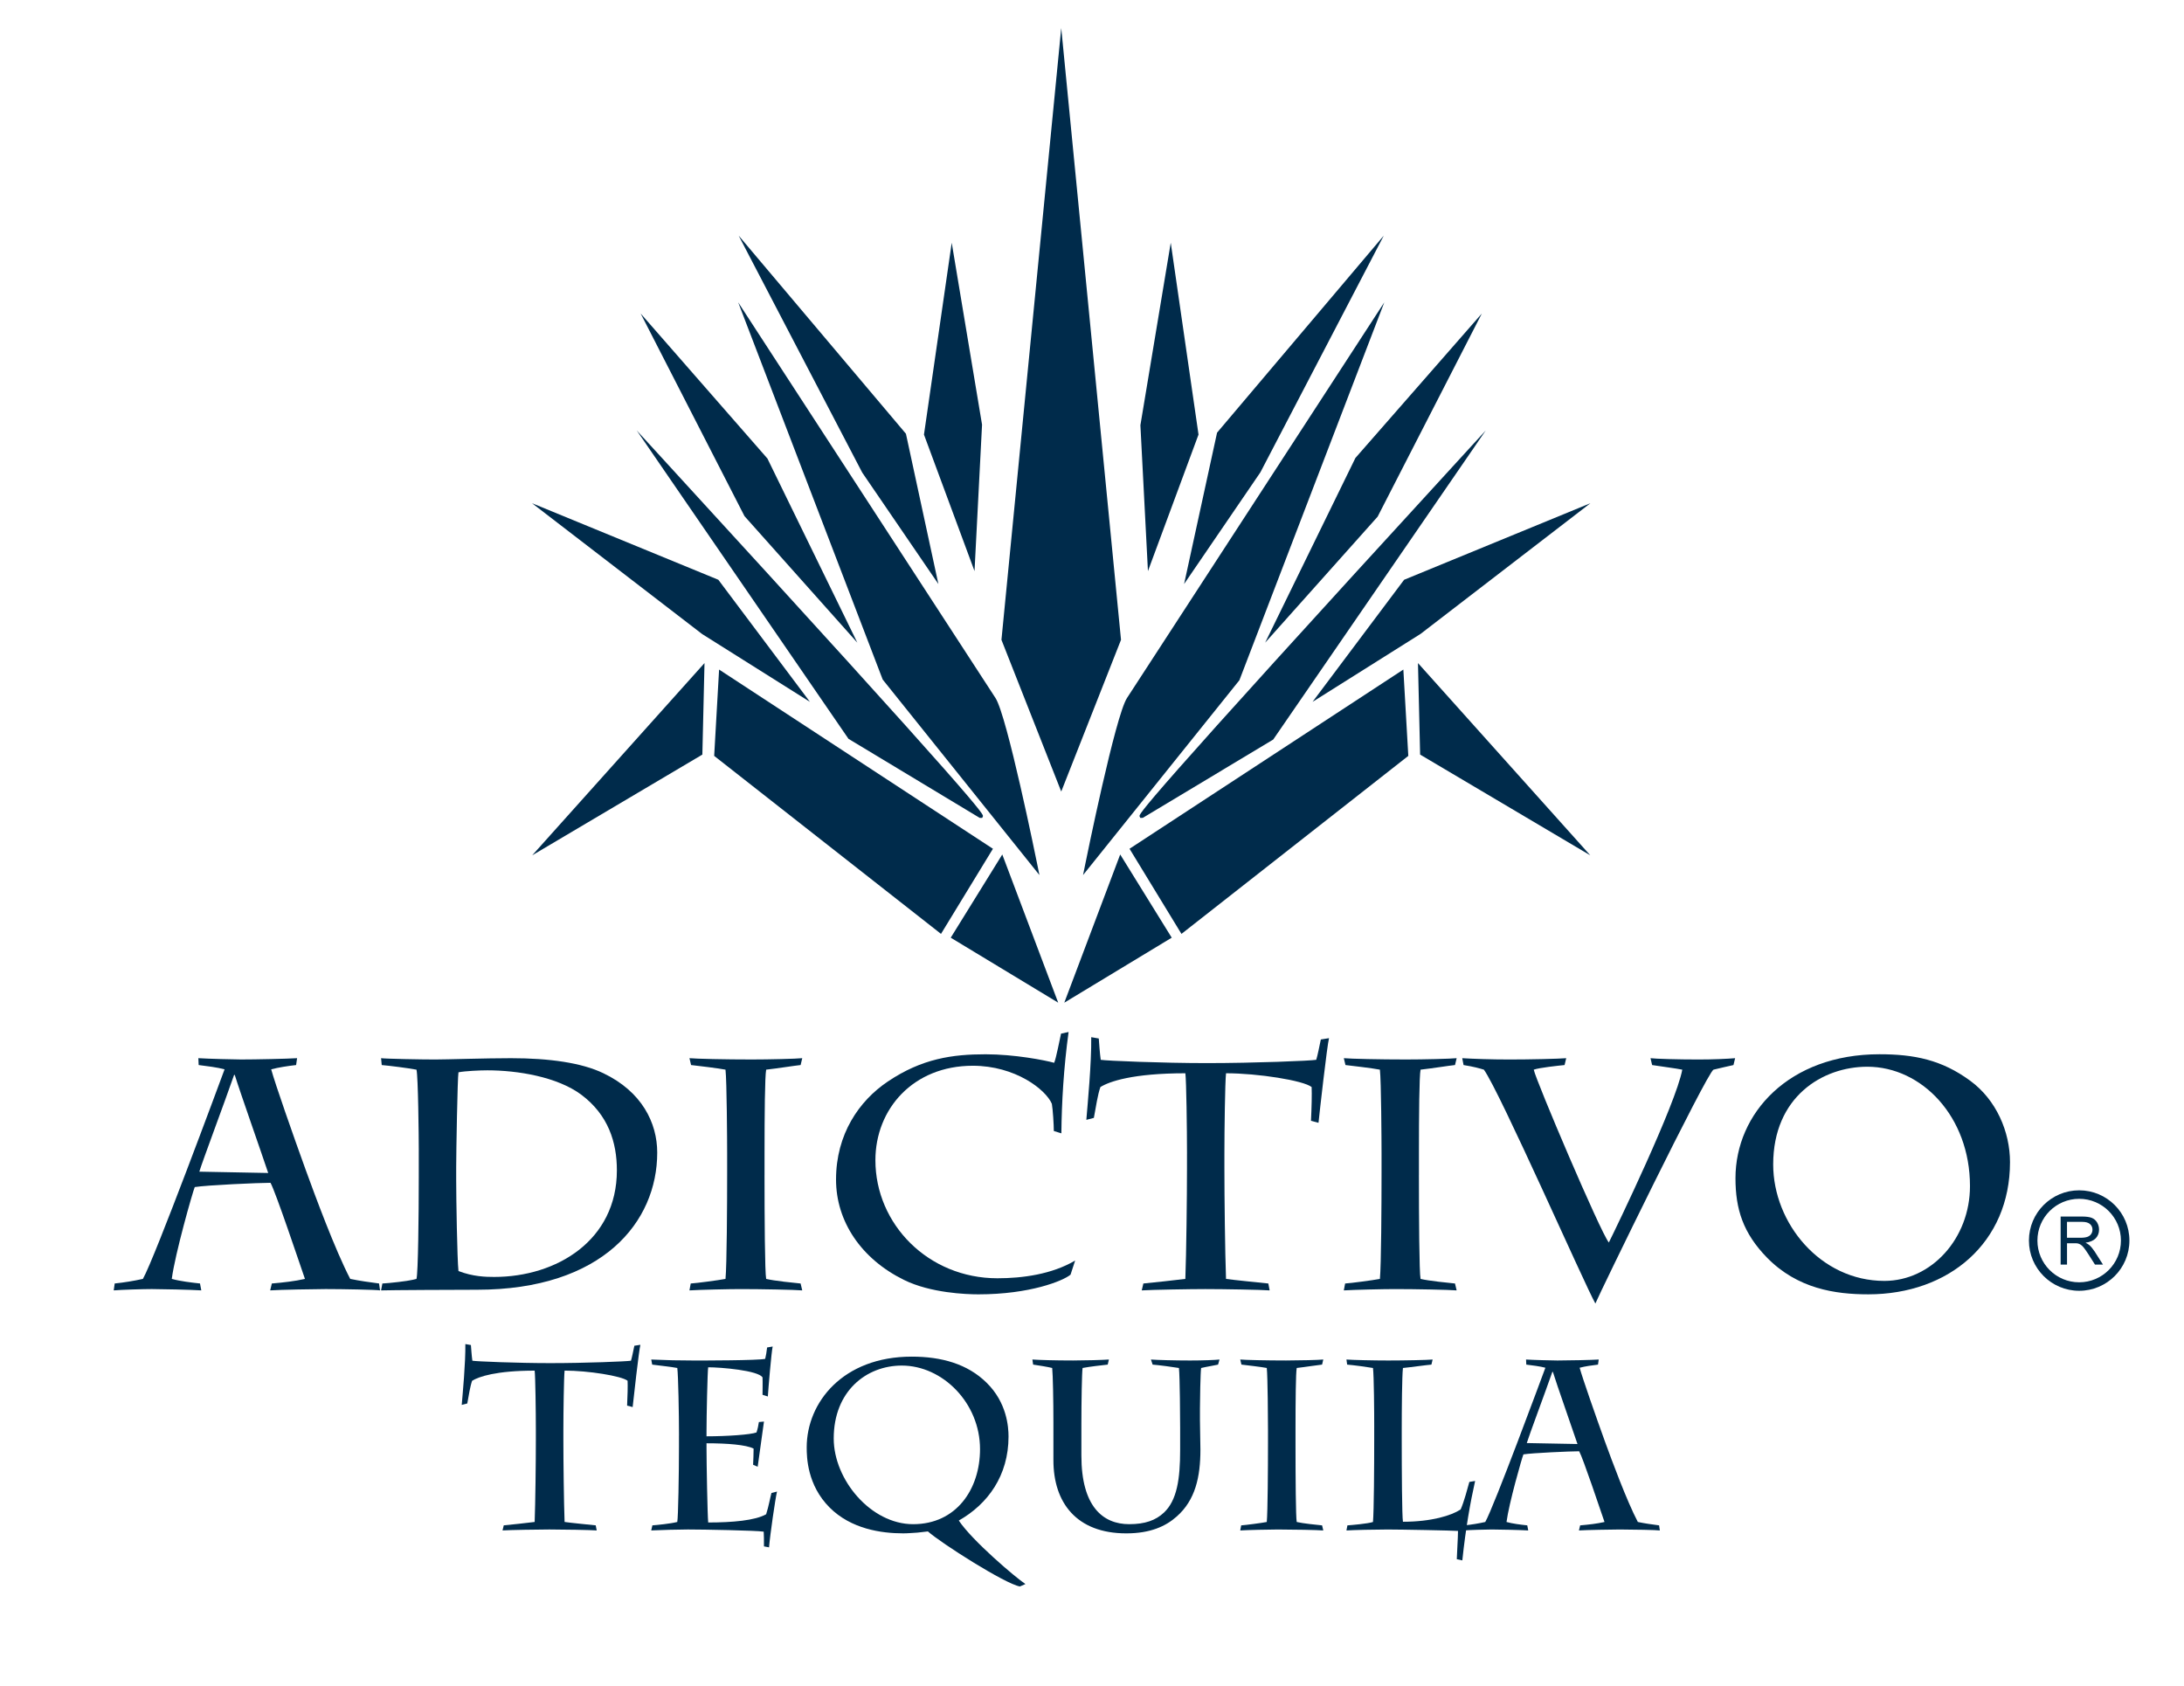 <?xml version="1.0" encoding="utf-8"?>
<!-- Generator: Adobe Illustrator 16.0.0, SVG Export Plug-In . SVG Version: 6.00 Build 0)  -->
<!DOCTYPE svg PUBLIC "-//W3C//DTD SVG 1.1//EN" "http://www.w3.org/Graphics/SVG/1.1/DTD/svg11.dtd">
<svg version="1.1" id="Layer_1" xmlns="http://www.w3.org/2000/svg" xmlns:xlink="http://www.w3.org/1999/xlink" x="0px" y="0px"
	 width="142.5px" height="110px" viewBox="0 0 142.5 110" enable-background="new 0 0 142.5 110" xml:space="preserve">
<g>
	<g>
		<g>
			<path fill="#002B4B" d="M17.736,83.747c0.749-0.064,1.498-0.149,2.161-0.299c-0.385-1.113-1.904-5.65-2.247-6.271
				c-0.749,0-4.152,0.149-4.943,0.278c-0.129,0.299-1.284,4.345-1.499,5.992c0.535,0.149,1.242,0.234,1.841,0.299l0.085,0.45
				c-0.665-0.042-2.611-0.086-3.231-0.086c-0.557,0-1.991,0.044-2.483,0.086l0.064-0.45c0.621-0.064,1.262-0.17,1.84-0.299
				c0.771-1.349,5.029-12.861,5.329-13.674c-0.47-0.13-1.177-0.215-1.69-0.28l-0.021-0.448c0.642,0.043,2.418,0.085,2.782,0.085
				c0.898,0,3.038-0.042,3.66-0.085l-0.064,0.448c-0.558,0.065-1.134,0.15-1.626,0.28c0.257,0.941,1.433,4.301,2.247,6.547
				c0.599,1.648,1.925,5.243,2.91,7.127c0.62,0.129,1.241,0.215,1.882,0.299l0.064,0.45c-0.256-0.042-2.418-0.086-3.552-0.086
				c-0.621,0-3.039,0.044-3.616,0.086L17.736,83.747z M15.317,70.137h-0.042c-0.664,1.904-2.055,5.607-2.27,6.313l4.494,0.086
				C17.03,75.124,15.682,71.314,15.317,70.137z"/>
			<path fill="#002B4B" d="M27.325,75.102c0-0.963-0.043-4.879-0.15-5.307c-0.555-0.106-1.754-0.257-2.268-0.301l-0.043-0.448
				c0.321,0.043,2.632,0.085,3.531,0.085c0.749,0,3.296-0.085,4.943-0.085c2.503,0,4.623,0.299,6.035,0.984
				c2.504,1.199,3.509,3.232,3.509,5.179c0,4.516-3.552,8.946-11.77,8.946c-1.199,0-5.735,0.021-6.249,0.042l0.086-0.45
				c0.406-0.02,1.711-0.149,2.225-0.299c0.107-0.364,0.15-4.173,0.15-6.655V75.102z M29.765,76.985c0,1.156,0.064,5.178,0.149,5.949
				c0.941,0.364,1.777,0.385,2.333,0.385c4.087,0,8.003-2.396,8.003-6.954c0-1.82-0.555-3.617-2.332-4.944
				c-1.562-1.155-4.13-1.583-6.12-1.583c-0.492,0-1.435,0.043-1.884,0.129c-0.063,0.321-0.149,5.242-0.149,6.184V76.985z"/>
			<path fill="#002B4B" d="M49.883,76.664c0,2.782,0.022,6.356,0.107,6.784c0.535,0.129,1.819,0.257,2.247,0.299l0.107,0.45
				c-0.47-0.042-2.696-0.086-4.023-0.086c-0.727,0-2.696,0.044-3.337,0.086l0.084-0.45c0.365-0.02,1.82-0.213,2.269-0.299
				c0.086-0.898,0.107-4.858,0.107-6.955V75.23c0-0.706-0.021-4.707-0.107-5.436c-0.427-0.086-1.839-0.257-2.246-0.301l-0.106-0.448
				c0.405,0.043,2.374,0.085,4.065,0.085c1.092,0,2.932-0.042,3.295-0.085l-0.107,0.448c-0.427,0.044-1.476,0.215-2.247,0.301
				c-0.085,0.428-0.107,2.911-0.107,5.542V76.664z"/>
			<path fill="#002B4B" d="M68.759,73.797c0-0.406-0.064-1.414-0.128-1.776c-0.406-0.94-2.396-2.482-5.158-2.482
				c-3.895,0-6.355,2.824-6.355,6.163c0,4.173,3.446,7.704,7.961,7.704c1.626,0,3.553-0.258,5.071-1.156l-0.3,0.921
				c-0.491,0.407-2.653,1.284-6.013,1.284c-0.792,0-3.124-0.086-4.856-0.942c-2.783-1.369-4.432-3.81-4.432-6.549
				c0-2.952,1.498-5.135,3.381-6.397c2.227-1.499,4.216-1.776,6.377-1.776c1.884,0,3.874,0.386,4.474,0.556
				c0.128-0.278,0.386-1.646,0.449-1.904l0.492-0.106c-0.321,2.354-0.449,4.579-0.471,6.612L68.759,73.797z"/>
			<path fill="#002B4B" d="M77.449,75.273c0-1.583-0.043-4.75-0.107-5.243c-3.423,0-4.964,0.535-5.543,0.899
				c-0.17,0.471-0.298,1.304-0.427,2.011l-0.491,0.129c0.084-1.028,0.341-3.702,0.319-5.394l0.492,0.086
				c0.021,0.279,0.064,0.941,0.128,1.391c0.344,0.064,4.024,0.215,6.914,0.215c3.102,0,6.805-0.15,7.146-0.215
				c0.086-0.257,0.214-0.92,0.301-1.327l0.534-0.085c-0.128,0.492-0.621,4.88-0.686,5.522l-0.491-0.129
				c0.043-0.855,0.063-1.733,0.043-2.204c-0.535-0.429-3.511-0.899-5.586-0.899c-0.064,0.579-0.106,3.703-0.106,5.243v0.964
				c0,1.882,0.042,5.499,0.106,7.211c0.406,0.063,2.354,0.257,2.761,0.299l0.085,0.45c-0.513-0.042-3.017-0.086-4.193-0.086
				c-0.963,0-3.531,0.044-4.152,0.086l0.106-0.45c0.493-0.042,2.226-0.235,2.739-0.299c0.064-1.669,0.107-5.35,0.107-7.211V75.273z"
				/>
			<path fill="#002B4B" d="M92.581,76.664c0,2.782,0.021,6.356,0.106,6.784c0.536,0.129,1.82,0.257,2.248,0.299l0.107,0.45
				c-0.472-0.042-2.697-0.086-4.023-0.086c-0.729,0-2.697,0.044-3.339,0.086l0.086-0.45c0.364-0.02,1.819-0.213,2.269-0.299
				c0.085-0.898,0.107-4.858,0.107-6.955V75.23c0-0.706-0.022-4.707-0.107-5.436c-0.428-0.086-1.841-0.257-2.247-0.301l-0.107-0.448
				c0.407,0.043,2.376,0.085,4.065,0.085c1.093,0,2.932-0.042,3.297-0.085l-0.107,0.448c-0.428,0.044-1.476,0.215-2.248,0.301
				c-0.085,0.428-0.106,2.911-0.106,5.542V76.664z"/>
			<path fill="#002B4B" d="M95.407,69.046c0.685,0.043,1.883,0.085,3.082,0.085c1.325,0,3.231-0.042,3.702-0.085l-0.107,0.448
				c-0.449,0.044-1.647,0.172-2.012,0.301c0.15,0.729,4.344,10.593,4.9,11.278c0.492-0.984,4.365-9.01,4.793-11.278
				c-0.405-0.086-1.283-0.192-1.968-0.301l-0.106-0.448c0.3,0.043,1.818,0.085,3.124,0.085c1.005,0,1.884-0.042,2.397-0.085
				l-0.108,0.448c-0.405,0.086-0.749,0.172-1.305,0.301c-0.449,0.257-7.426,14.573-7.705,15.259
				c-0.684-1.198-6.226-13.804-7.274-15.259c-0.278-0.086-0.643-0.192-1.327-0.301L95.407,69.046z"/>
			<path fill="#002B4B" d="M115.29,82.057c-1.562-1.605-2.055-3.166-2.055-5.179c0-4.236,3.487-8.089,9.395-8.089
				c2.268,0,4.066,0.363,5.928,1.734c1.689,1.239,2.589,3.316,2.589,5.306c0,5.244-3.98,8.625-9.244,8.625
				C119.74,84.454,117.28,84.09,115.29,82.057z M128.536,77.392c0-4.536-3.146-7.789-6.698-7.789c-2.932,0-6.142,1.968-6.142,6.377
				c0,3.829,3.082,7.598,7.255,7.598C126.012,83.577,128.536,80.815,128.536,77.392z"/>
		</g>
		<g>
			<path fill="#002B4B" d="M34.963,93.292c0-1.166-0.031-3.496-0.078-3.859c-2.521,0-3.655,0.394-4.081,0.662
				c-0.125,0.346-0.221,0.961-0.315,1.48l-0.362,0.094c0.063-0.756,0.252-2.725,0.236-3.969l0.362,0.062
				c0.017,0.205,0.048,0.693,0.095,1.024c0.252,0.047,2.961,0.157,5.088,0.157c2.283,0,5.009-0.11,5.261-0.157
				c0.062-0.188,0.157-0.677,0.221-0.977l0.393-0.062c-0.094,0.362-0.457,3.592-0.504,4.063l-0.362-0.095
				c0.032-0.63,0.047-1.276,0.032-1.622c-0.395-0.314-2.583-0.662-4.111-0.662c-0.047,0.426-0.079,2.726-0.079,3.859v0.709
				c0,1.386,0.032,4.048,0.079,5.308c0.299,0.048,1.732,0.19,2.032,0.221l0.063,0.332c-0.378-0.031-2.222-0.063-3.088-0.063
				c-0.708,0-2.599,0.032-3.056,0.063l0.079-0.332c0.362-0.03,1.638-0.173,2.017-0.221c0.047-1.228,0.078-3.937,0.078-5.308V93.292z
				"/>
			<path fill="#002B4B" d="M44.303,93.67c0-1.417-0.048-3.922-0.111-4.41c-0.3-0.062-1.26-0.172-1.638-0.22l-0.062-0.332
				c0.377,0.016,0.896,0.031,1.417,0.049c0.52,0,1.04,0.015,1.386,0.015c0.504,0,4.206,0,4.632-0.109
				c0.047-0.188,0.094-0.457,0.125-0.742l0.363-0.062c-0.08,0.33-0.285,2.771-0.315,3.26l-0.347-0.11c0-0.109,0.015-0.819,0-1.134
				c-0.284-0.456-2.709-0.661-3.545-0.661c-0.047,0.22-0.11,3.26-0.11,4.189v0.315c1.355,0,2.883-0.109,3.261-0.252
				c0.078-0.236,0.125-0.456,0.156-0.679l0.332-0.031c-0.047,0.284-0.332,2.442-0.41,2.946l-0.299-0.126
				c0.016-0.33,0.032-0.741,0.032-1.056c-0.488-0.251-1.717-0.347-3.072-0.347v0.316c0,0.96,0.062,4.394,0.11,4.852
				c1.576,0,3.057-0.127,3.781-0.537c0.174-0.551,0.252-1.039,0.346-1.386l0.363-0.094c-0.111,0.456-0.457,2.851-0.52,3.639
				l-0.332-0.063c0-0.426,0-0.708-0.016-0.96c-0.457-0.079-3.954-0.143-4.947-0.143c-0.535,0-1.779,0.032-2.393,0.063l0.077-0.332
				c0.253-0.016,1.198-0.109,1.623-0.221c0.062-0.283,0.111-3.181,0.111-4.914V93.67z"/>
			<path fill="#002B4B" d="M66.544,103.516c-0.978-0.174-5.151-2.835-6.001-3.592c-0.143,0.017-0.396,0.047-0.694,0.079
				c-0.283,0.015-0.614,0.047-0.913,0.047c-1.434,0-3.402-0.283-4.805-1.685c-1.465-1.465-1.496-3.292-1.496-3.923
				c0-2.932,2.362-5.923,6.852-5.923c1.938,0,3.639,0.473,4.884,1.701c1.323,1.29,1.433,2.883,1.433,3.512
				c0,2.553-1.354,4.411-3.245,5.482c0.867,1.308,3.719,3.733,4.348,4.143L66.544,103.516z M63.944,94.553
				c0-3.009-2.441-5.451-5.104-5.451c-2.315,0-4.442,1.67-4.442,4.757c0,2.695,2.425,5.593,5.182,5.593
				C62.4,99.451,63.944,97.167,63.944,94.553z"/>
			<path fill="#002B4B" d="M68.732,92.82c0-1.418-0.032-3.119-0.079-3.561c-0.331-0.079-0.819-0.158-1.244-0.22l-0.048-0.332
				c0.441,0.031,1.449,0.063,2.661,0.063c0.726,0,1.938-0.032,2.331-0.063l-0.077,0.332c-0.426,0.048-1.135,0.125-1.639,0.22
				c-0.048,0.268-0.079,2.269-0.079,3.622v2.097c0,3.339,1.418,4.473,3.118,4.473c1.04,0,1.734-0.253,2.269-0.756
				c0.851-0.804,1.056-2.19,1.056-4.079v-1.45c0-0.504-0.016-3.386-0.079-3.906c-0.361-0.062-1.307-0.188-1.716-0.22l-0.11-0.332
				c0.395,0.031,1.575,0.063,2.552,0.063c0.819,0,1.654-0.032,1.921-0.063l-0.094,0.332c-0.269,0.062-0.692,0.125-1.104,0.22
				c-0.047,0.235-0.078,2.205-0.078,2.63v0.757c0,0.614,0.031,1.37,0.031,1.938c0,1.779-0.33,3.292-1.544,4.363
				c-0.724,0.646-1.731,1.103-3.292,1.103c-3.26,0-4.756-2.016-4.756-4.772V92.82z"/>
			<path fill="#002B4B" d="M84.529,94.315c0,2.048,0.017,4.68,0.079,4.993c0.394,0.096,1.339,0.19,1.654,0.221l0.079,0.332
				c-0.347-0.031-1.986-0.063-2.962-0.063c-0.536,0-1.985,0.032-2.457,0.063l0.062-0.332c0.268-0.016,1.339-0.156,1.67-0.221
				c0.062-0.662,0.079-3.574,0.079-5.118v-0.93c0-0.52-0.017-3.465-0.079-4.001c-0.314-0.062-1.354-0.188-1.653-0.22l-0.079-0.332
				c0.3,0.031,1.748,0.063,2.993,0.063c0.803,0,2.158-0.032,2.426-0.063l-0.079,0.332c-0.315,0.031-1.087,0.157-1.654,0.22
				c-0.062,0.316-0.079,2.143-0.079,4.079V94.315z"/>
			<path fill="#002B4B" d="M89.664,93.104c0-0.898-0.016-3.339-0.08-3.844c-0.345-0.062-1.274-0.188-1.685-0.22l-0.047-0.332
				c0.394,0.031,1.765,0.063,2.726,0.063c1.055,0,2.583-0.032,2.897-0.063l-0.079,0.332c-0.378,0.031-1.229,0.157-1.857,0.22
				c-0.063,0.505-0.079,2.772-0.079,4.032v0.566c0,2.064,0.016,5.089,0.079,5.435c1.874,0,3.166-0.409,3.764-0.803
				c0.236-0.535,0.441-1.354,0.568-1.796l0.377-0.063c-0.314,1.403-0.614,3.072-0.835,5.183l-0.361-0.078
				c0-0.221,0.079-1.418,0.079-1.844c-0.348-0.03-3.75-0.094-4.601-0.094c-0.787,0-2.236,0.032-2.678,0.063l0.063-0.332
				c0.236-0.016,1.339-0.109,1.668-0.221c0.064-0.692,0.08-3.732,0.08-5.292V93.104z"/>
			<path fill="#002B4B" d="M103.1,99.529c0.551-0.047,1.103-0.109,1.59-0.221c-0.282-0.818-1.401-4.158-1.653-4.614
				c-0.551,0-3.056,0.109-3.638,0.203c-0.095,0.222-0.946,3.198-1.103,4.411c0.393,0.111,0.913,0.174,1.354,0.221l0.063,0.332
				c-0.488-0.031-1.922-0.063-2.379-0.063c-0.409,0-1.464,0.032-1.827,0.063l0.047-0.332c0.458-0.047,0.93-0.125,1.355-0.221
				c0.566-0.991,3.702-9.467,3.923-10.064c-0.347-0.095-0.867-0.156-1.245-0.204l-0.017-0.332c0.474,0.031,1.78,0.063,2.049,0.063
				c0.662,0,2.237-0.032,2.693-0.063l-0.047,0.332c-0.409,0.048-0.835,0.109-1.198,0.204c0.189,0.692,1.056,3.167,1.653,4.82
				c0.442,1.213,1.418,3.859,2.144,5.244c0.457,0.096,0.914,0.159,1.387,0.221l0.048,0.332c-0.19-0.031-1.781-0.063-2.616-0.063
				c-0.456,0-2.236,0.032-2.662,0.063L103.1,99.529z M101.32,89.512h-0.033c-0.487,1.401-1.512,4.127-1.669,4.646l3.308,0.063
				C102.58,93.183,101.587,90.378,101.32,89.512z"/>
		</g>
		<g>
			<path fill="#002B4B" d="M134.451,82.512v-3.134h1.39c0.279,0,0.492,0.029,0.637,0.086c0.146,0.057,0.261,0.154,0.349,0.297
				c0.086,0.143,0.13,0.301,0.13,0.473c0,0.222-0.072,0.41-0.215,0.562c-0.145,0.151-0.367,0.249-0.667,0.291
				c0.109,0.052,0.192,0.104,0.249,0.156c0.121,0.109,0.235,0.249,0.345,0.415l0.544,0.854h-0.521l-0.414-0.65
				c-0.121-0.188-0.222-0.333-0.299-0.433c-0.079-0.101-0.149-0.169-0.212-0.21c-0.062-0.04-0.125-0.067-0.188-0.084
				c-0.047-0.01-0.125-0.014-0.231-0.014h-0.48v1.391H134.451z M134.866,80.762h0.891c0.189,0,0.338-0.021,0.444-0.06
				c0.107-0.039,0.188-0.101,0.245-0.189c0.055-0.084,0.082-0.178,0.082-0.279c0-0.147-0.053-0.27-0.161-0.365
				c-0.107-0.095-0.277-0.144-0.509-0.144h-0.992V80.762z"/>
		</g>
		<path fill="#002B4B" d="M135.659,77.667c1.812,0,3.279,1.467,3.279,3.278c0,1.811-1.468,3.278-3.279,3.278
			c-1.81,0-3.277-1.468-3.277-3.278C132.382,79.134,133.85,77.667,135.659,77.667z M132.936,80.945c0,1.505,1.221,2.724,2.724,2.724
			c1.505,0,2.725-1.219,2.725-2.724c0-1.504-1.22-2.723-2.725-2.723C134.156,78.223,132.936,79.441,132.936,80.945z"/>
		<g>
			<polygon fill="#002B4B" points="73.143,41.748 69.243,1.832 65.342,41.748 69.243,51.647 73.128,41.785 			"/>
			<polygon fill="#002B4B" points="78.185,28.395 78.2,28.355 76.388,15.839 74.408,27.744 74.9,37.263 			"/>
			<polygon fill="#002B4B" points="82.236,30.82 90.288,15.374 79.41,28.231 77.259,38.107 			"/>
			<path fill="#002B4B" d="M70.667,57.096l10.2-12.712l9.455-24.657l-16.79,25.819c-0.755,1.16-2.651,10.489-2.731,10.886
				L70.667,57.096z"/>
			<polygon fill="#002B4B" points="82.548,41.933 89.887,33.711 96.685,20.458 88.436,29.883 			"/>
			<path fill="#002B4B" d="M74.354,53.267l0.048,0.101h0.106l0.065-0.008l8.5-5.105l13.866-20.166l-1.577,1.721
				C74.192,52.898,74.297,53.138,74.354,53.267z"/>
			<polygon fill="#002B4B" points="85.641,45.795 92.687,41.362 103.771,32.834 91.614,37.83 			"/>
			<polygon fill="#002B4B" points="69.442,65.424 76.452,61.183 73.09,55.754 			"/>
			<polygon fill="#002B4B" points="73.833,55.293 73.699,55.381 77.087,60.936 91.888,49.321 91.565,43.688 			"/>
			<polygon fill="#002B4B" points="92.659,49.236 103.761,55.809 92.519,43.265 			"/>
			<polygon fill="#002B4B" points="64.076,27.709 62.097,15.839 60.293,28.313 60.286,28.355 63.585,37.263 			"/>
			<polygon fill="#002B4B" points="61.227,38.107 59.11,28.302 48.196,15.374 56.259,30.836 			"/>
			<path fill="#002B4B" d="M67.819,57.096l-0.134-0.664c-0.08-0.396-1.977-9.726-2.731-10.886l-16.79-25.819l9.43,24.613
				L67.819,57.096z"/>
			<polygon fill="#002B4B" points="55.938,41.933 50.073,29.919 41.802,20.458 48.576,33.677 			"/>
			<path fill="#002B4B" d="M63.873,53.336l0.058,0.032h0.046l0.111-0.003l0.043-0.098c0.058-0.129,0.162-0.368-21.007-23.458
				l-1.578-1.721l13.815,20.119L63.873,53.336z"/>
			<polygon fill="#002B4B" points="52.845,45.795 46.897,37.866 46.871,37.83 34.713,32.834 45.813,41.371 			"/>
			<polygon fill="#002B4B" points="62.033,61.183 69.045,65.424 65.396,55.754 			"/>
			<polygon fill="#002B4B" points="46.919,43.688 46.603,49.235 46.598,49.321 61.253,60.821 61.397,60.936 64.786,55.381 			"/>
			<polygon fill="#002B4B" points="45.748,49.283 45.827,49.236 45.967,43.265 34.726,55.808 			"/>
		</g>
	</g>
</g>
</svg>
